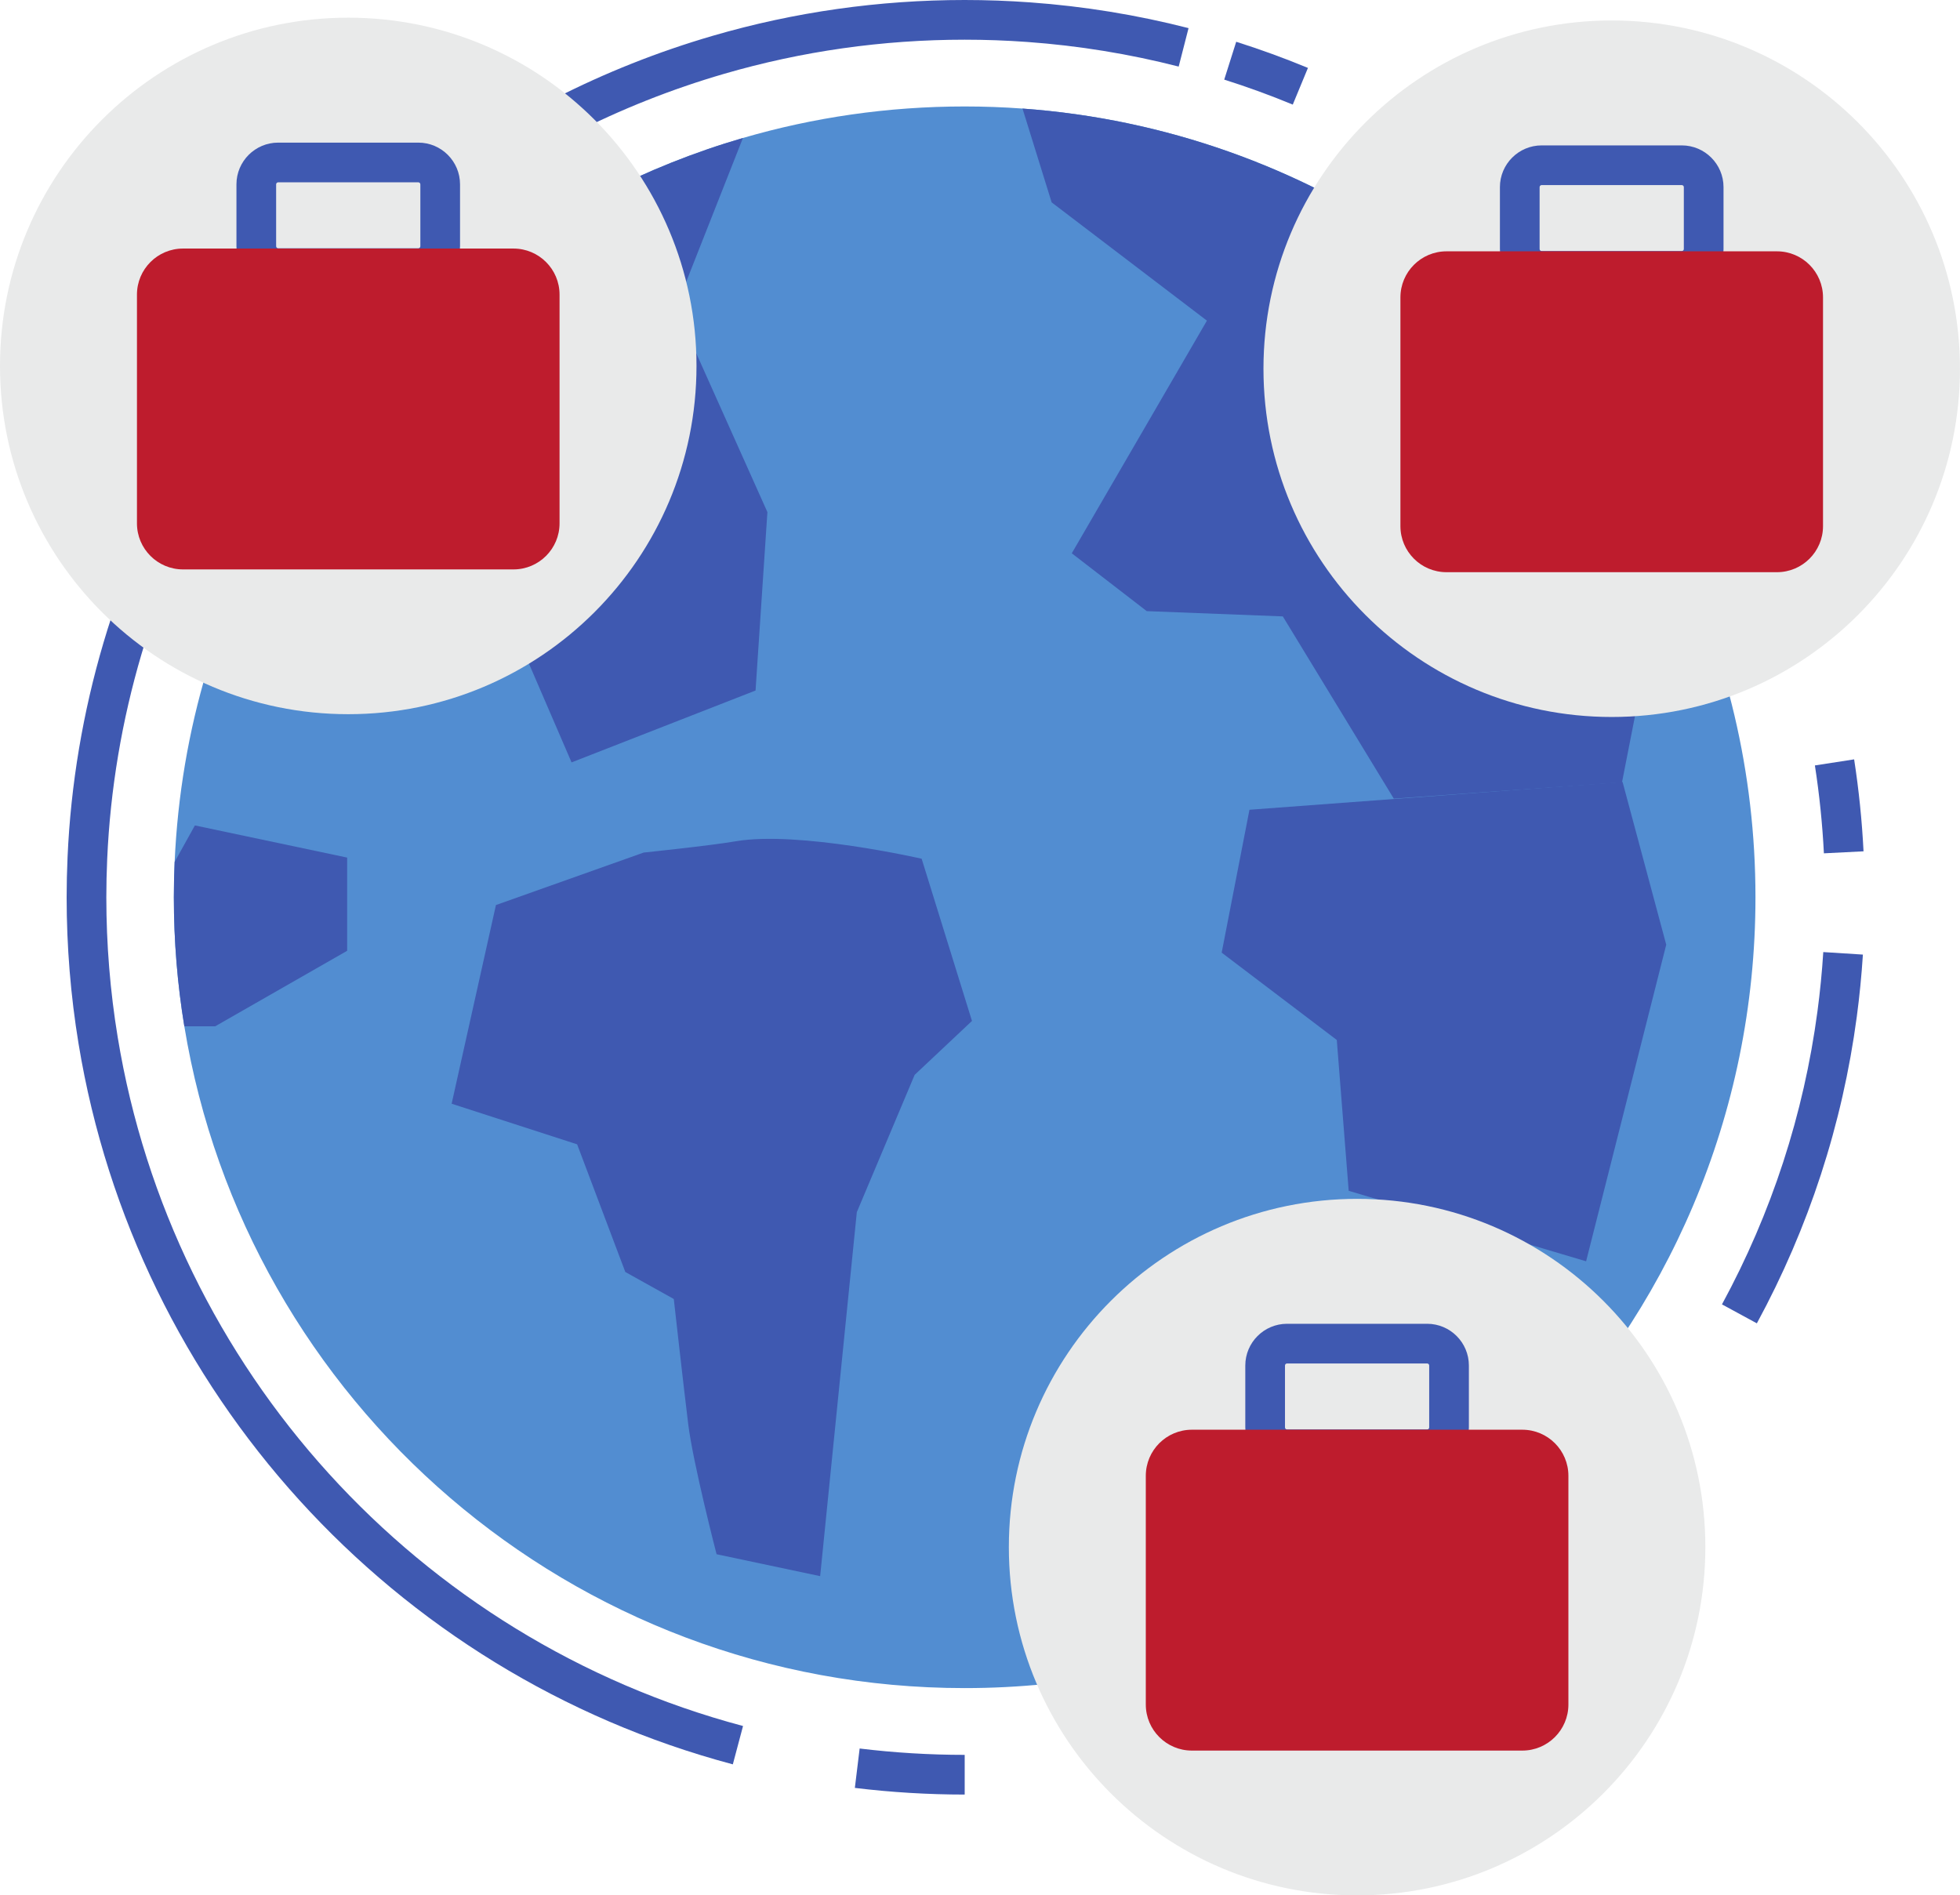 <?xml version="1.0" encoding="UTF-8"?><svg xmlns="http://www.w3.org/2000/svg" xmlns:xlink="http://www.w3.org/1999/xlink" height="477.5" preserveAspectRatio="xMidYMid meet" version="1.0" viewBox="0.0 0.0 493.8 477.5" width="493.8" zoomAndPan="magnify"><defs><clipPath id="a"><path d="M 254 302 L 430 302 L 430 477.5 L 254 477.5 Z M 254 302"/></clipPath><clipPath id="b"><path d="M 318 5 L 493.789 5 L 493.789 181 L 318 181 Z M 318 5"/></clipPath></defs><g><g id="change1_1"><path d="M 215.371 450.426 C 224.488 451.535 233.801 452.102 243.043 452.102 L 243.043 442.102 C 234.203 442.102 225.301 441.562 216.578 440.5 L 215.371 450.426" fill="#3f59b1"/></g><g id="change1_2"><path d="M 308.43 20.059 C 314.246 21.898 320.059 24.016 325.699 26.352 L 329.523 17.109 C 323.617 14.664 317.535 12.449 311.449 10.523 L 308.43 20.059" fill="#3f59b1"/></g><g id="change1_3"><path d="M 243.043 0 C 221.465 0 200.117 3.031 179.602 9.008 C 124.102 25.172 77.328 61.605 47.898 111.594 C 29.309 143.164 18.633 179.246 17.02 215.945 C 16.867 219.371 16.789 222.77 16.789 226.051 C 16.789 238.441 17.801 250.852 19.789 262.93 C 34.156 350.391 98.855 421.656 184.629 444.492 L 187.199 434.832 C 105.227 413.004 43.387 344.895 29.656 261.309 C 27.754 249.762 26.789 237.898 26.789 226.051 C 26.789 222.914 26.863 219.664 27.008 216.383 C 28.551 181.316 38.754 146.836 56.516 116.668 C 84.648 68.883 129.352 34.059 182.398 18.609 C 202.008 12.898 222.41 10 243.043 10 C 248.289 10 253.609 10.191 258.859 10.574 C 271.719 11.504 284.535 13.59 296.957 16.773 L 299.441 7.086 C 286.441 3.754 273.031 1.57 259.582 0.602 C 254.098 0.203 248.531 0 243.043 0" fill="#3f59b1"/></g><g id="change1_4"><path d="M 457.887 254.793 C 454.426 280.75 446.328 305.59 433.832 328.613 L 442.621 333.387 C 455.703 309.281 464.176 283.285 467.801 256.117 C 468.488 250.969 469.004 245.711 469.336 240.488 L 459.355 239.855 C 459.039 244.848 458.547 249.871 457.887 254.793" fill="#3f59b1"/></g><g id="change1_5"><path d="M 469.496 214.473 C 469.109 206.734 468.309 198.938 467.129 191.305 L 457.242 192.836 C 458.375 200.133 459.137 207.582 459.512 214.977 L 469.496 214.473" fill="#3f59b1"/></g><g id="change2_1"><path d="M 442.27 226.051 C 442.27 336.082 353.07 425.281 243.039 425.281 C 144.07 425.281 61.961 353.129 46.441 258.559 C 44.703 247.98 43.801 237.121 43.801 226.051 C 43.801 223.059 43.871 220.09 44 217.141 C 45.473 183.68 55.203 152.359 71.191 125.18 C 96.641 81.91 137.973 49.102 187.172 34.762 C 204.902 29.59 223.641 26.82 243.039 26.82 C 247.941 26.82 252.801 27 257.609 27.352 C 329.859 32.57 391.43 76.32 421.871 138.148 C 434.941 164.66 442.27 194.5 442.27 226.051" fill="#528dd1"/></g><g id="change1_6"><path d="M 421.871 138.148 L 419.852 139.941 L 408.641 197.109 L 351.152 201.199 L 323.191 155.289 L 288.91 153.961 L 270.023 139.391 L 304.07 80.781 L 264.949 50.98 L 257.609 27.352 C 329.859 32.57 391.43 76.32 421.871 138.148" fill="#3f59b1"/></g><g id="change1_7"><path d="M 193.34 129.012 L 190.352 173.961 L 144 192.07 L 130.402 160.559 L 89.621 164.141 L 73.289 126.77 C 73.289 126.77 72.531 126.18 71.191 125.18 C 96.641 81.91 137.973 49.102 187.172 34.762 L 170.289 77.559 L 193.34 129.012" fill="#3f59b1"/></g><g id="change1_8"><path d="M 162.164 214.785 C 162.164 214.785 178.918 213.051 185.32 211.949 C 201.109 209.23 232.199 216.34 232.199 216.34 L 244.879 257.203 L 230.438 270.789 L 215.867 305.379 L 206.629 397.078 L 180.535 391.555 C 180.535 391.555 174.621 368.758 173.387 358.762 C 172.156 348.762 169.754 327.254 169.754 327.254 L 157.539 320.449 L 145.402 288.289 L 113.785 278.059 L 124.945 228.008 L 162.164 214.785" fill="#3f59b1"/></g><g id="change1_9"><path d="M 87.461 216.051 L 87.461 239.531 L 54.211 258.559 L 46.441 258.559 C 44.703 247.98 43.801 237.121 43.801 226.051 C 43.801 223.059 43.871 220.09 44 217.141 L 49.102 207.949 L 87.461 216.051" fill="#3f59b1"/></g><g id="change1_10"><path d="M 408.789 197 L 314.789 204 L 307.789 240 L 336.789 262 L 339.789 300 L 399.602 317.758 L 419.789 238 L 408.789 197" fill="#3f59b1"/></g><g clip-path="url(#a)" id="change3_2"><path d="M 429.645 389.762 C 429.645 438.219 390.359 477.5 341.906 477.5 C 293.449 477.5 254.168 438.219 254.168 389.762 C 254.168 341.309 293.449 302.027 341.906 302.027 C 390.359 302.027 429.645 341.309 429.645 389.762" fill="#e9eaea"/></g><g id="change1_11"><path d="M 324.254 343.5 C 323.969 343.5 323.738 343.73 323.738 344.016 L 323.738 359.602 C 323.738 359.887 323.969 360.117 324.254 360.117 L 359.559 360.117 C 359.84 360.117 360.07 359.887 360.07 359.602 L 360.07 344.016 C 360.07 343.73 359.84 343.5 359.559 343.5 Z M 359.559 370.117 L 324.254 370.117 C 318.457 370.117 313.738 365.402 313.738 359.602 L 313.738 344.016 C 313.738 338.219 318.457 333.5 324.254 333.5 L 359.559 333.5 C 365.355 333.5 370.07 338.219 370.07 344.016 L 370.07 359.602 C 370.07 365.402 365.355 370.117 359.559 370.117" fill="#3f59b1"/></g><g id="change4_1"><path d="M 383.527 441.023 L 300.281 441.023 C 293.871 441.023 288.672 435.828 288.672 429.414 L 288.672 371.801 C 288.672 365.387 293.871 360.188 300.281 360.188 L 383.527 360.188 C 389.941 360.188 395.141 365.387 395.141 371.801 L 395.141 429.414 C 395.141 435.828 389.941 441.023 383.527 441.023" fill="#be1c2d"/></g><g id="change3_1"><path d="M 175.473 92.191 C 175.473 140.645 136.191 179.926 87.738 179.926 C 39.281 179.926 0 140.645 0 92.191 C 0 43.734 39.281 4.453 87.738 4.453 C 136.191 4.453 175.473 43.734 175.473 92.191" fill="#e9eaea"/></g><g id="change1_12"><path d="M 70.086 45.93 C 69.801 45.93 69.57 46.16 69.57 46.441 L 69.57 62.031 C 69.57 62.312 69.801 62.547 70.086 62.547 L 105.391 62.547 C 105.672 62.547 105.902 62.312 105.902 62.031 L 105.902 46.441 C 105.902 46.16 105.672 45.93 105.391 45.93 Z M 105.391 72.547 L 70.086 72.547 C 64.285 72.547 59.57 67.828 59.57 62.031 L 59.57 46.441 C 59.57 40.645 64.285 35.93 70.086 35.93 L 105.391 35.93 C 111.188 35.93 115.902 40.645 115.902 46.441 L 115.902 62.031 C 115.902 67.828 111.188 72.547 105.391 72.547" fill="#3f59b1"/></g><g id="change4_2"><path d="M 129.359 143.453 L 46.113 143.453 C 39.703 143.453 34.504 138.254 34.504 131.844 L 34.504 74.227 C 34.504 67.812 39.703 62.617 46.113 62.617 L 129.359 62.617 C 135.773 62.617 140.973 67.812 140.973 74.227 L 140.973 131.844 C 140.973 138.254 135.773 143.453 129.359 143.453" fill="#be1c2d"/></g><g clip-path="url(#b)" id="change3_3"><path d="M 493.789 92.895 C 493.789 141.348 454.512 180.629 406.055 180.629 C 357.598 180.629 318.316 141.348 318.316 92.895 C 318.316 44.438 357.598 5.156 406.055 5.156 C 454.512 5.156 493.789 44.438 493.789 92.895" fill="#e9eaea"/></g><g id="change1_13"><path d="M 388.402 46.629 C 388.117 46.629 387.887 46.859 387.887 47.145 L 387.887 62.73 C 387.887 63.016 388.117 63.246 388.402 63.246 L 423.707 63.246 C 423.988 63.246 424.223 63.016 424.223 62.73 L 424.223 47.145 C 424.223 46.859 423.988 46.629 423.707 46.629 Z M 423.707 73.246 L 388.402 73.246 C 382.605 73.246 377.887 68.531 377.887 62.73 L 377.887 47.145 C 377.887 41.348 382.605 36.629 388.402 36.629 L 423.707 36.629 C 429.504 36.629 434.223 41.348 434.223 47.145 L 434.223 62.73 C 434.223 68.531 429.504 73.246 423.707 73.246" fill="#3f59b1"/></g><g id="change4_3"><path d="M 447.68 144.152 L 364.43 144.152 C 358.02 144.152 352.82 138.957 352.82 132.543 L 352.82 74.93 C 352.82 68.516 358.02 63.316 364.43 63.316 L 447.68 63.316 C 454.09 63.316 459.289 68.516 459.289 74.93 L 459.289 132.543 C 459.289 138.957 454.09 144.152 447.68 144.152" fill="#be1c2d"/></g></g></svg>